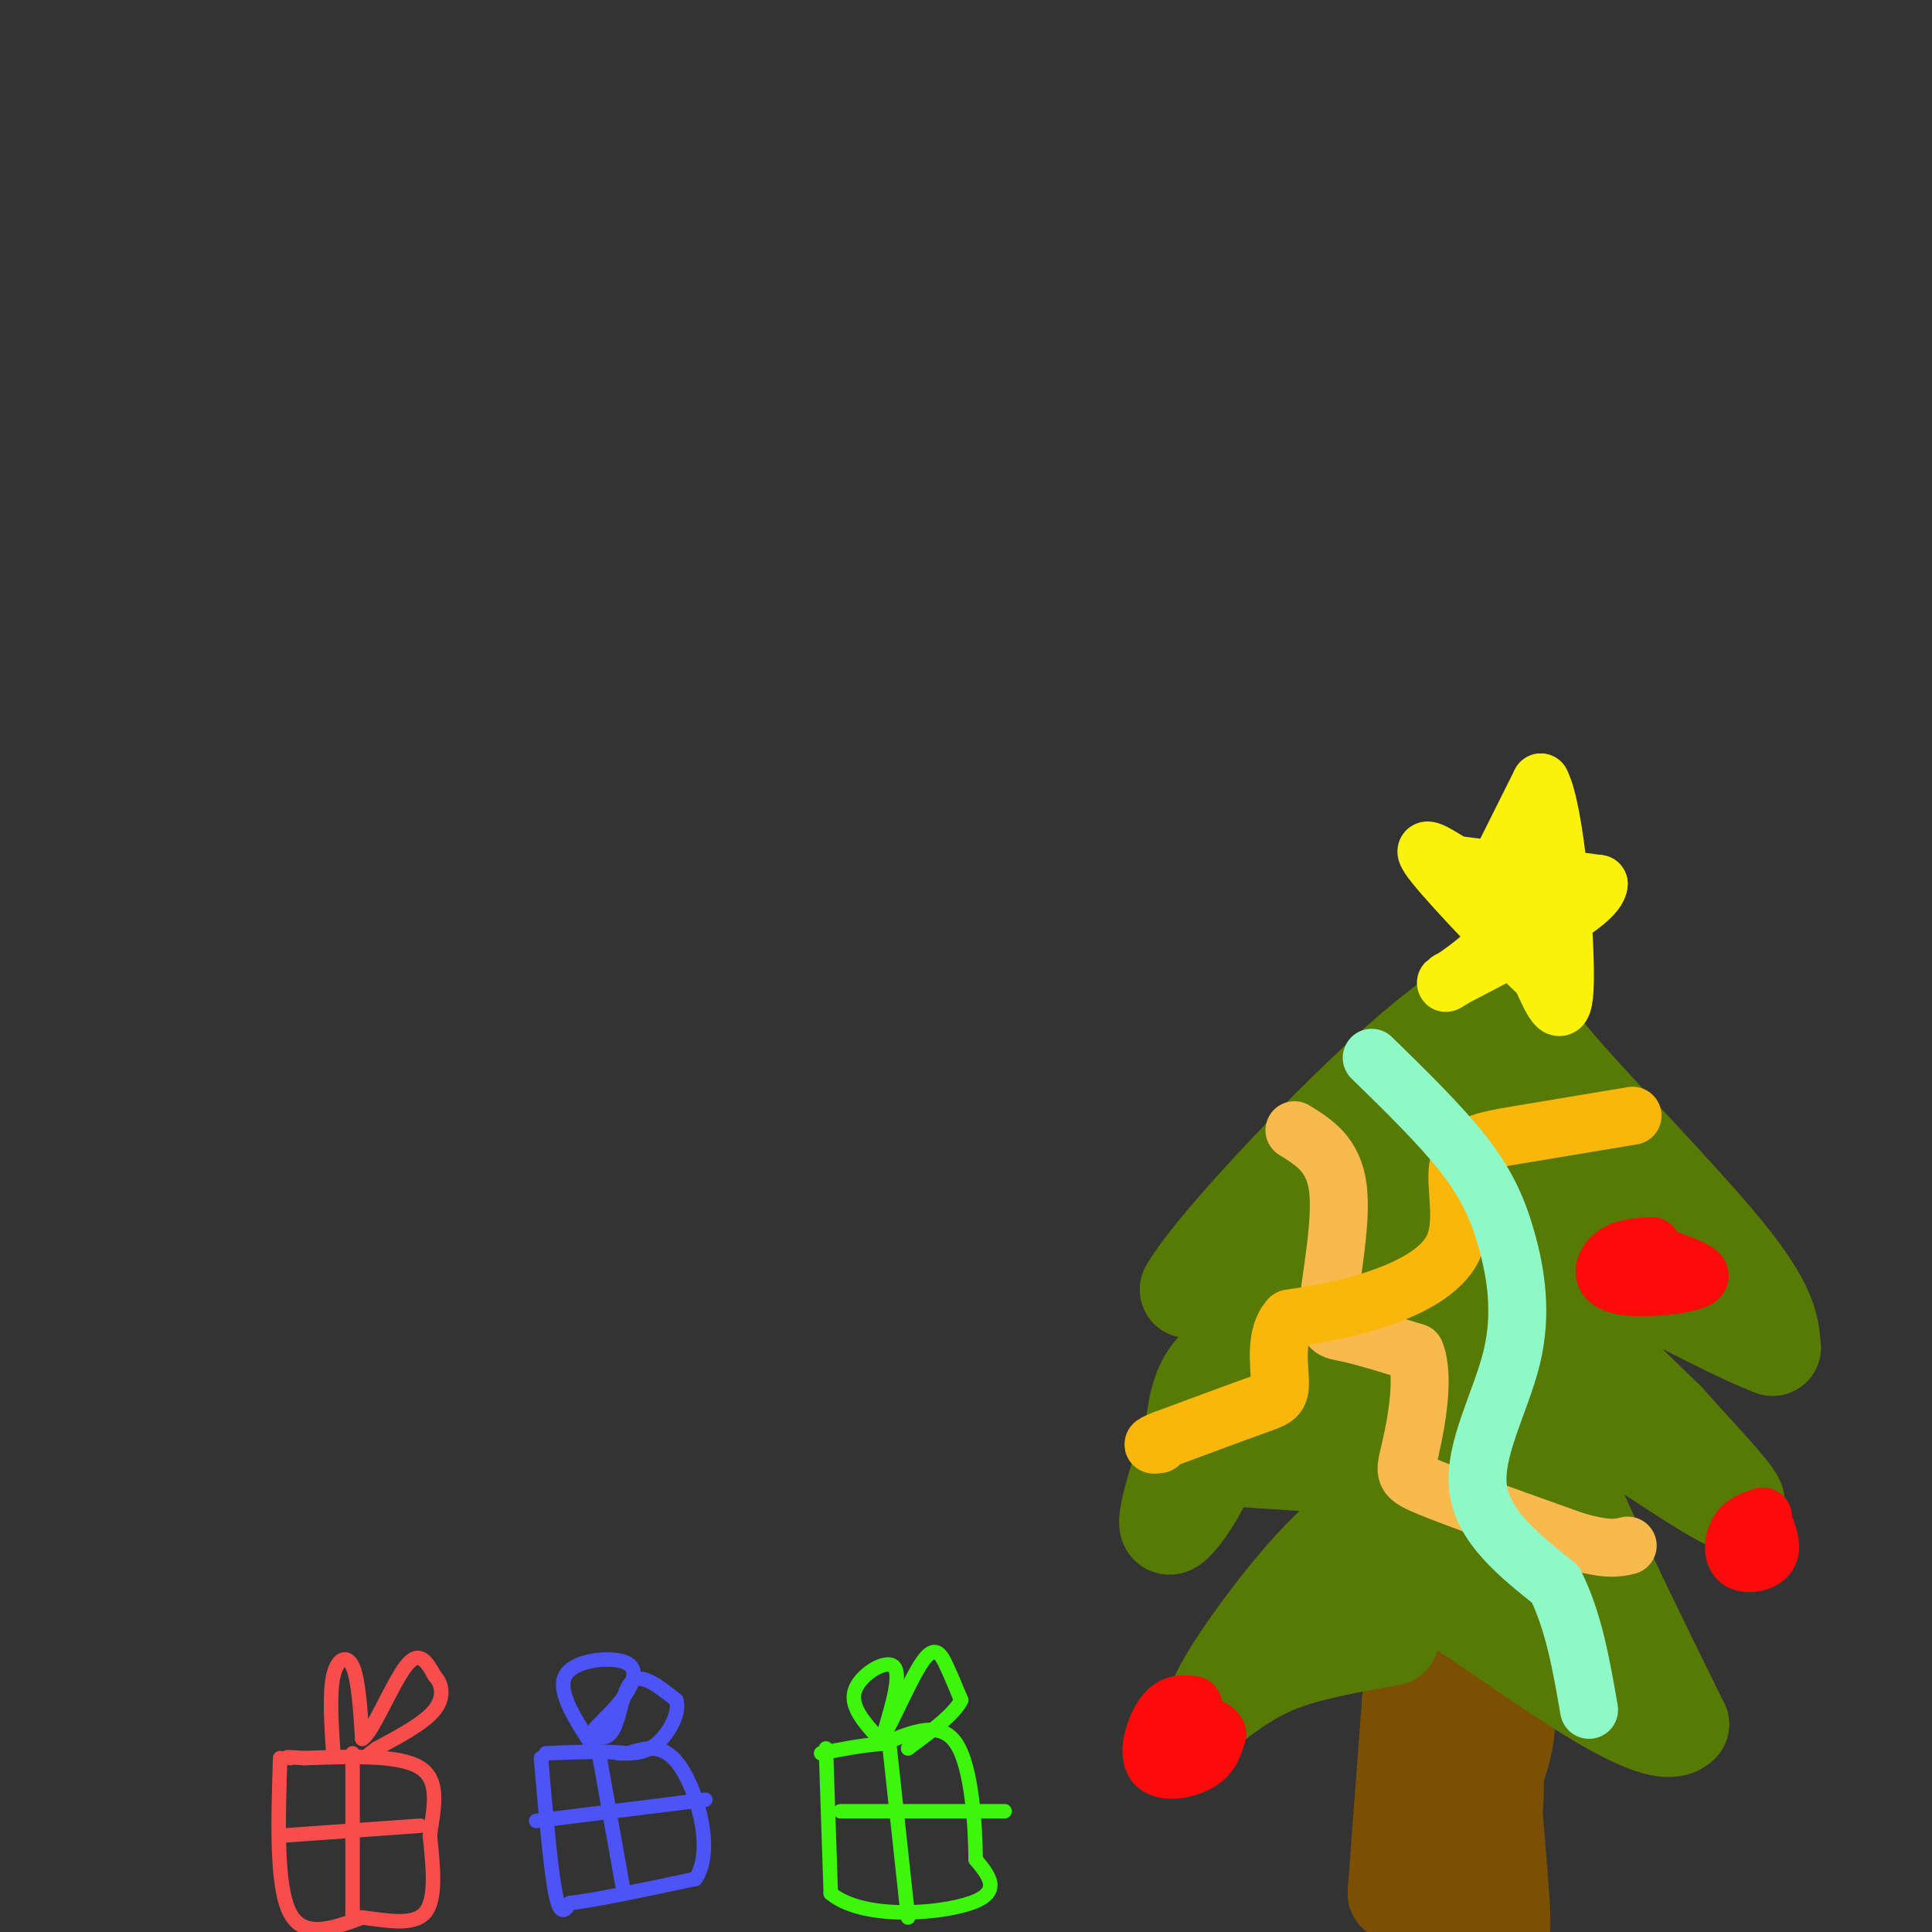 <svg viewBox='0 0 400 400' version='1.1' xmlns='http://www.w3.org/2000/svg' xmlns:xlink='http://www.w3.org/1999/xlink'><rect x="0" y="0" width="400" height="400" fill="#333333" stroke="none"/><g fill='none' stroke='rgb(124,80,2)' stroke-width='20' stroke-linecap='round' stroke-linejoin='round'><path d='M289,392c0.000,0.000 3.000,-40.000 3,-40'/><path d='M292,352c4.511,-7.244 14.289,-5.356 18,-1c3.711,4.356 1.356,11.178 -1,18'/><path d='M309,369c0.422,9.156 1.978,23.044 2,29c0.022,5.956 -1.489,3.978 -3,2'/><path d='M301,399c-2.022,0.178 -4.044,0.356 -2,-3c2.044,-3.356 8.156,-10.244 10,-19c1.844,-8.756 -0.578,-19.378 -3,-30'/></g>
<g fill='none' stroke='rgb(86,122,3)' stroke-width='20' stroke-linecap='round' stroke-linejoin='round'><path d='M288,339c-8.000,1.417 -16.000,2.833 -22,5c-6.000,2.167 -10.000,5.083 -14,8'/><path d='M252,352c1.467,-4.489 12.133,-19.711 21,-29c8.867,-9.289 15.933,-12.644 23,-16'/><path d='M296,307c-4.994,-3.474 -28.978,-4.158 -39,-5c-10.022,-0.842 -6.083,-1.842 -7,2c-0.917,3.842 -6.691,12.526 -8,12c-1.309,-0.526 1.845,-10.263 5,-20'/><path d='M247,296c1.089,-6.489 1.311,-12.711 11,-17c9.689,-4.289 28.844,-6.644 48,-9'/><path d='M306,270c-0.267,-4.200 -24.933,-10.200 -39,-11c-14.067,-0.800 -17.533,3.600 -21,8'/><path d='M246,267c3.714,-6.976 23.500,-28.417 38,-42c14.500,-13.583 23.714,-19.310 28,-21c4.286,-1.690 3.643,0.655 3,3'/><path d='M315,207c-0.202,1.036 -2.208,2.125 6,12c8.208,9.875 26.631,28.536 36,40c9.369,11.464 9.685,15.732 10,20'/><path d='M367,279c-12.933,-4.756 -50.267,-26.644 -58,-27c-7.733,-0.356 14.133,20.822 36,42'/><path d='M345,294c10.267,11.467 17.933,19.133 13,17c-4.933,-2.133 -22.467,-14.067 -40,-26'/><path d='M318,285c-1.667,7.667 14.167,39.833 30,72'/><path d='M348,357c-5.156,5.644 -33.044,-16.244 -47,-25c-13.956,-8.756 -13.978,-4.378 -14,0'/><path d='M287,332c3.225,-1.206 18.287,-4.220 17,-9c-1.287,-4.780 -18.923,-11.325 -26,-19c-7.077,-7.675 -3.593,-16.478 -4,-21c-0.407,-4.522 -4.703,-4.761 -9,-5'/><path d='M265,278c3.298,-0.536 16.042,0.625 14,4c-2.042,3.375 -18.869,8.964 -18,9c0.869,0.036 19.435,-5.482 38,-11'/><path d='M299,280c7.203,-1.539 6.209,0.113 10,9c3.791,8.887 12.367,25.008 7,21c-5.367,-4.008 -24.676,-28.145 -30,-34c-5.324,-5.855 3.338,6.573 12,19'/><path d='M298,295c5.190,6.085 12.164,11.799 17,20c4.836,8.201 7.533,18.889 10,22c2.467,3.111 4.703,-1.355 -1,-11c-5.703,-9.645 -19.344,-24.470 -27,-39c-7.656,-14.530 -9.328,-28.765 -11,-43'/><path d='M286,244c-4.407,-6.349 -9.923,-0.722 -5,-3c4.923,-2.278 20.287,-12.459 23,-10c2.713,2.459 -7.225,17.560 -11,23c-3.775,5.440 -1.388,1.220 1,-3'/><path d='M294,251c3.051,-5.102 10.179,-16.357 14,-21c3.821,-4.643 4.337,-2.673 0,-4c-4.337,-1.327 -13.525,-5.951 -10,-3c3.525,2.951 19.762,13.475 36,24'/><path d='M334,247c6.000,4.000 3.000,2.000 0,0'/></g>
<g fill='none' stroke='rgb(251,242,11)' stroke-width='12' stroke-linecap='round' stroke-linejoin='round'><path d='M308,184c0.000,0.000 11.000,-22.000 11,-22'/><path d='M319,162c3.044,5.733 5.156,31.067 5,41c-0.156,9.933 -2.578,4.467 -5,-1'/><path d='M319,202c-5.844,-5.267 -17.956,-17.933 -22,-23c-4.044,-5.067 -0.022,-2.533 4,0'/><path d='M301,179c5.667,0.667 17.833,2.333 30,4'/><path d='M331,183c-0.167,4.000 -15.583,12.000 -31,20'/><path d='M300,203c-3.000,2.089 5.000,-2.689 10,-8c5.000,-5.311 7.000,-11.156 9,-17'/></g>
<g fill='none' stroke='rgb(248,186,77)' stroke-width='12' stroke-linecap='round' stroke-linejoin='round'><path d='M268,234c4.065,2.512 8.131,5.024 9,12c0.869,6.976 -1.458,18.417 -2,24c-0.542,5.583 0.702,5.310 4,6c3.298,0.690 8.649,2.345 14,4'/><path d='M293,280c2.060,4.798 0.208,14.792 -1,20c-1.208,5.208 -1.774,5.631 4,8c5.774,2.369 17.887,6.685 30,11'/><path d='M326,319c6.833,2.000 8.917,1.500 11,1'/></g>
<g fill='none' stroke='rgb(249,183,11)' stroke-width='12' stroke-linecap='round' stroke-linejoin='round'><path d='M338,231c-8.716,1.445 -17.432,2.890 -24,4c-6.568,1.110 -10.987,1.885 -12,6c-1.013,4.115 1.381,11.569 -1,17c-2.381,5.431 -9.537,8.837 -16,11c-6.463,2.163 -12.231,3.081 -18,4'/><path d='M267,273c-3.167,3.345 -2.083,9.708 -2,13c0.083,3.292 -0.833,3.512 -5,5c-4.167,1.488 -11.583,4.244 -19,7'/><path d='M241,298c-3.333,1.333 -2.167,1.167 -1,1'/></g>
<g fill='none' stroke='rgb(143,248,199)' stroke-width='12' stroke-linecap='round' stroke-linejoin='round'><path d='M284,219c7.123,6.959 14.246,13.917 19,20c4.754,6.083 7.140,11.290 9,18c1.860,6.710 3.193,14.922 1,24c-2.193,9.078 -7.912,19.022 -7,27c0.912,7.978 8.456,13.989 16,20'/><path d='M322,328c3.833,7.667 5.417,16.833 7,26'/></g>
<g fill='none' stroke='rgb(253,10,10)' stroke-width='12' stroke-linecap='round' stroke-linejoin='round'><path d='M342,258c-2.988,0.161 -5.976,0.321 -8,2c-2.024,1.679 -3.083,4.875 1,6c4.083,1.125 13.310,0.179 16,-1c2.690,-1.179 -1.155,-2.589 -5,-4'/><path d='M346,261c-2.333,-0.756 -5.667,-0.644 -7,0c-1.333,0.644 -0.667,1.822 0,3'/><path d='M365,314c-1.929,0.601 -3.857,1.202 -5,3c-1.143,1.798 -1.500,4.792 0,6c1.500,1.208 4.857,0.631 6,-1c1.143,-1.631 0.071,-4.315 -1,-7'/><path d='M365,315c-0.167,-1.167 -0.083,-0.583 0,0'/><path d='M247,353c-2.065,-0.250 -4.131,-0.500 -6,2c-1.869,2.500 -3.542,7.750 -2,10c1.542,2.250 6.298,1.500 9,0c2.702,-1.500 3.351,-3.750 4,-6'/><path d='M252,359c-0.500,-1.500 -3.750,-2.250 -7,-3'/></g>
<g fill='none' stroke='rgb(60,246,12)' stroke-width='3' stroke-linecap='round' stroke-linejoin='round'><path d='M171,362c0.000,0.000 1.000,30.000 1,30'/><path d='M172,392c6.556,5.511 22.444,4.289 29,2c6.556,-2.289 3.778,-5.644 1,-9'/><path d='M202,385c-0.067,-6.733 -0.733,-19.067 -4,-24c-3.267,-4.933 -9.133,-2.467 -15,0'/><path d='M183,361c-4.667,0.333 -8.833,1.167 -13,2'/><path d='M184,360c0.000,0.000 4.000,37.000 4,37'/><path d='M174,375c0.000,0.000 34.000,0.000 34,0'/><path d='M182,360c-3.044,-3.356 -6.089,-6.711 -5,-10c1.089,-3.289 6.311,-6.511 8,-5c1.689,1.511 -0.156,7.756 -2,14'/><path d='M183,359c1.238,-1.202 5.333,-11.208 8,-15c2.667,-3.792 3.905,-1.369 5,1c1.095,2.369 2.048,4.685 3,7'/><path d='M199,352c-1.333,2.833 -6.167,6.417 -11,10'/></g>
<g fill='none' stroke='rgb(76,83,247)' stroke-width='3' stroke-linecap='round' stroke-linejoin='round'><path d='M112,364c1.000,11.500 2.000,23.000 3,28c1.000,5.000 2.000,3.500 3,2'/><path d='M118,394c4.833,-0.500 15.417,-2.750 26,-5'/><path d='M144,389c3.867,-5.756 0.533,-17.644 -3,-23c-3.533,-5.356 -7.267,-4.178 -11,-3'/><path d='M130,363c-4.667,-0.500 -10.833,-0.250 -17,0'/><path d='M124,363c0.000,0.000 5.000,28.000 5,28'/><path d='M111,377c0.000,0.000 32.000,-4.000 32,-4'/><path d='M143,373c5.333,-0.667 2.667,-0.333 0,0'/><path d='M123,362c-3.833,-5.857 -7.667,-11.714 -6,-15c1.667,-3.286 8.833,-4.000 12,-3c3.167,1.000 2.333,3.714 1,6c-1.333,2.286 -3.167,4.143 -5,6'/><path d='M125,356c-1.434,1.496 -2.518,2.236 -2,3c0.518,0.764 2.640,1.552 4,-1c1.360,-2.552 1.960,-8.443 4,-10c2.040,-1.557 5.520,1.222 9,4'/><path d='M140,352c0.867,2.533 -1.467,6.867 -4,9c-2.533,2.133 -5.267,2.067 -8,2'/></g>
<g fill='none' stroke='rgb(248,77,77)' stroke-width='3' stroke-linecap='round' stroke-linejoin='round'><path d='M58,364c-0.417,13.250 -0.833,26.500 2,32c2.833,5.500 8.917,3.250 15,1'/><path d='M75,397c5.178,0.644 10.622,1.756 13,-1c2.378,-2.756 1.689,-9.378 1,-16'/><path d='M89,380c0.778,-5.511 2.222,-11.289 -2,-14c-4.222,-2.711 -14.111,-2.356 -24,-2'/><path d='M63,364c-4.500,-0.333 -3.750,-0.167 -3,0'/><path d='M73,363c0.000,0.000 0.000,34.000 0,34'/><path d='M59,380c0.000,0.000 28.000,-2.000 28,-2'/><path d='M69,363c-0.400,-6.200 -0.800,-12.400 0,-16c0.800,-3.600 2.800,-4.600 4,-2c1.200,2.600 1.600,8.800 2,15'/><path d='M75,360c2.044,-1.089 6.156,-11.311 9,-15c2.844,-3.689 4.422,-0.844 6,2'/><path d='M90,347c1.467,1.511 2.133,4.289 0,7c-2.133,2.711 -7.067,5.356 -12,8'/><path d='M78,362c-2.167,1.500 -1.583,1.250 -1,1'/></g>
</svg>